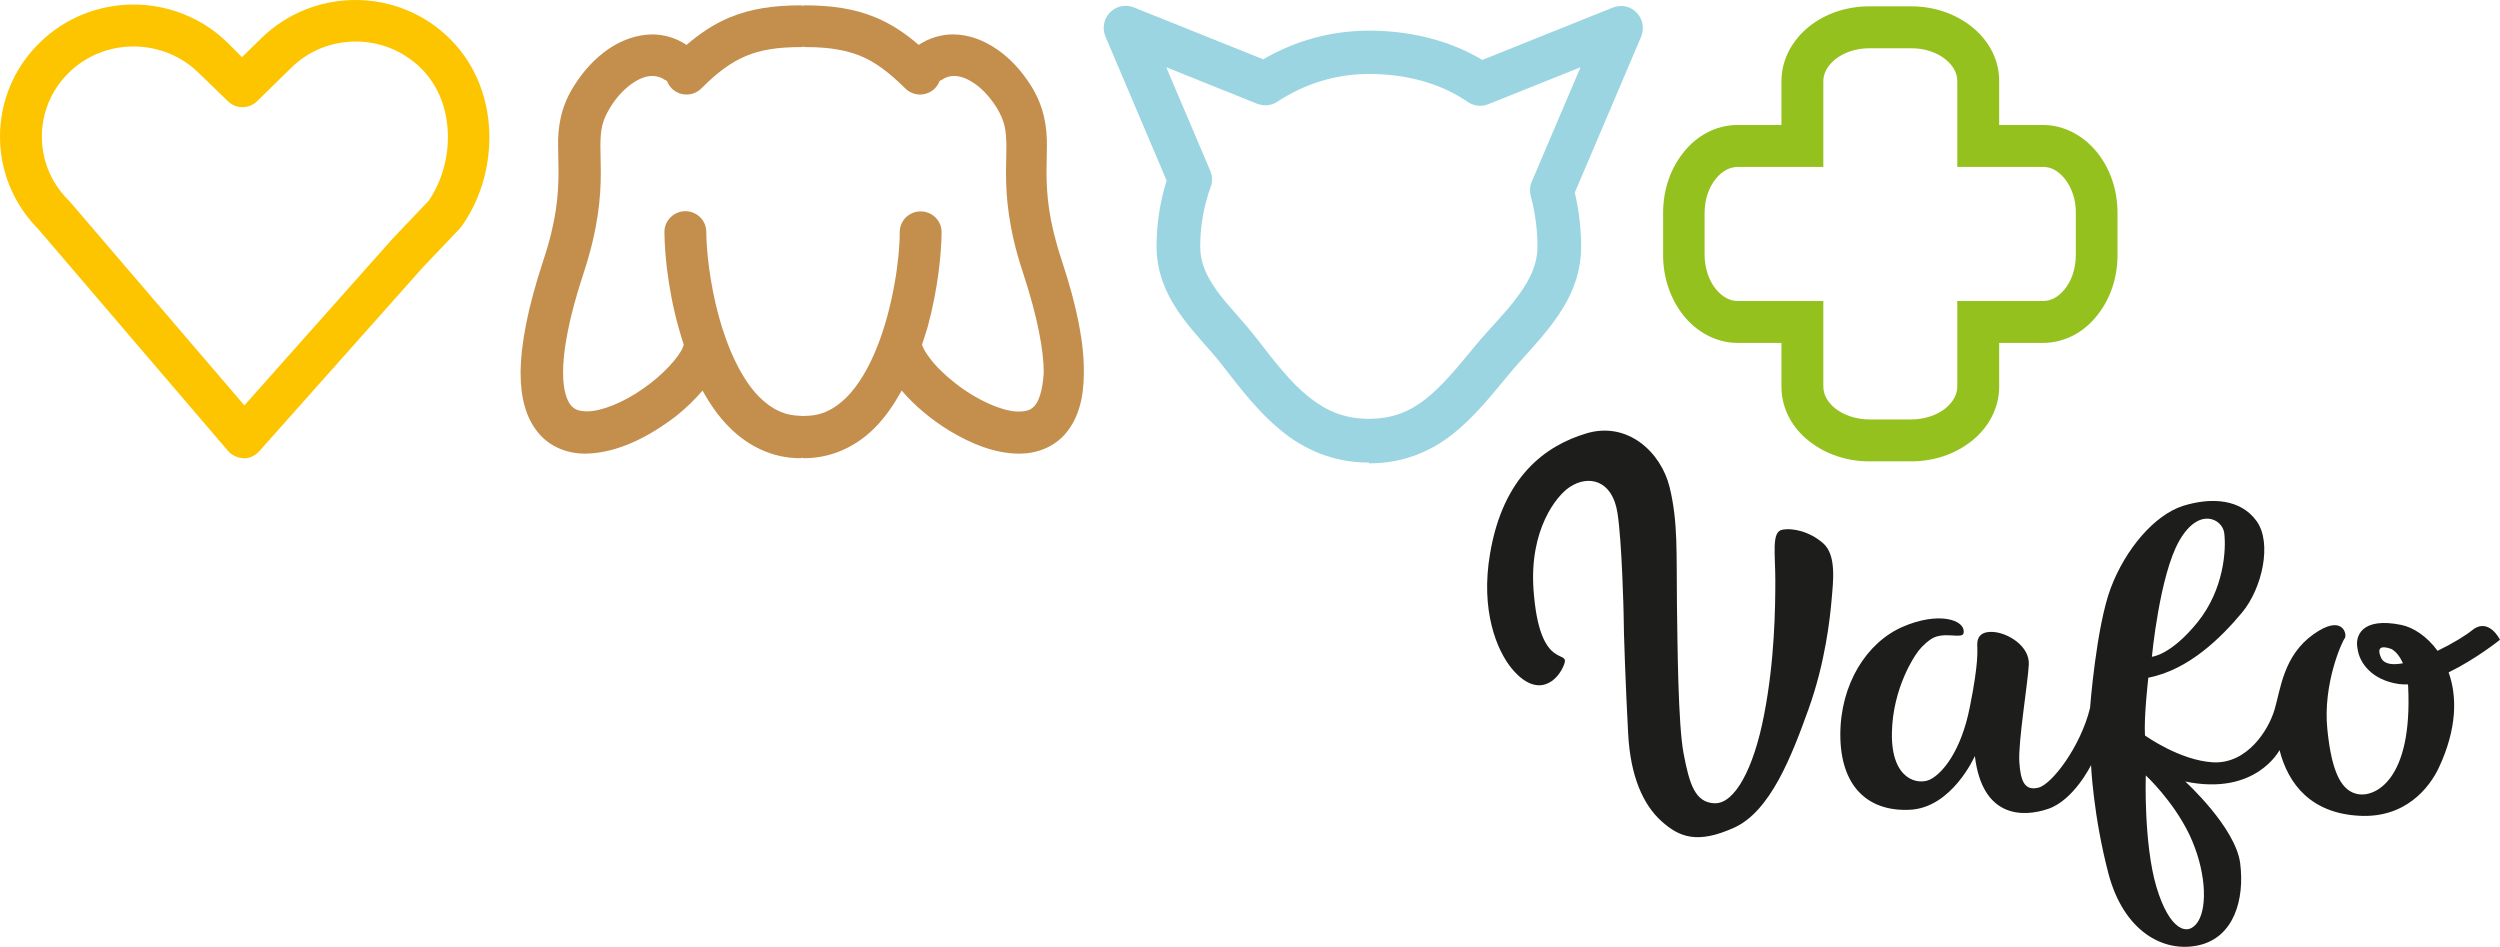 <svg width="301" height="114" viewBox="0 0 301 114" fill="none" xmlns="http://www.w3.org/2000/svg">
<g clip-path="url(#clip0_27_1993)">
<path d="M29.329 55.167C28.616 55.143 27.926 54.833 27.45 54.286L4.615 27.595C1.546 24.5 0 20.476 0 16.452C0 12.357 1.594 8.238 4.781 5.143C7.897 2.071 12.012 0.548 16.08 0.548C20.219 0.548 24.358 2.119 27.498 5.238L29.139 6.881L31.494 4.571C34.634 1.524 38.725 0 42.793 0C46.932 0 51.071 1.571 54.21 4.714C57.493 8 58.92 12.333 58.92 16.524C58.92 20.405 57.755 24.191 55.566 27.262L55.328 27.548L50.975 32.119L31.209 54.333C30.733 54.857 30.067 55.191 29.329 55.191V55.167ZM8.302 8.738C6.113 10.881 5.043 13.643 5.043 16.452C5.043 19.214 6.089 21.952 8.23 24.095L8.373 24.238L29.424 48.809L47.288 28.714L47.36 28.643L51.618 24.167C53.069 22.048 53.949 19.262 53.925 16.476C53.925 13.381 52.902 10.429 50.714 8.238C48.549 6.095 45.718 5 42.84 5C40.01 5 37.203 6.048 35.062 8.167L30.947 12.191C29.971 13.143 28.378 13.143 27.426 12.167L23.953 8.81C21.789 6.667 18.934 5.595 16.08 5.595C13.249 5.595 10.443 6.643 8.302 8.738Z" fill="#FDC400"/>
<path d="M164.82 55.69C160.538 55.714 156.994 54.095 154.258 51.857C151.499 49.595 149.358 46.809 147.265 44.095C145.885 42.286 144.006 40.452 142.341 38.19C140.7 35.952 139.249 33.143 139.249 29.69C139.249 26.928 139.677 24.238 140.462 21.738L133.088 4.381C132.684 3.405 132.898 2.262 133.635 1.5C134.372 0.738 135.514 0.5 136.49 0.881L152.094 7.143C155.828 4.952 160.205 3.69 164.82 3.69C169.601 3.69 174.358 4.762 178.473 7.214L194.197 0.905C195.196 0.524 196.314 0.738 197.051 1.524C197.788 2.286 198.003 3.405 197.598 4.405L189.606 23.19C190.105 25.309 190.367 27.5 190.367 29.738C190.367 33.381 188.845 36.357 187.037 38.786C185.253 41.214 183.16 43.238 181.613 45.143C179.52 47.667 177.498 50.214 174.882 52.286C172.289 54.333 168.959 55.786 164.915 55.786H164.82V55.69ZM145.719 20.571C145.981 21.19 146.004 21.857 145.766 22.5C144.958 24.738 144.506 27.143 144.506 29.69C144.506 31.667 145.267 33.262 146.575 35.095C147.883 36.881 149.739 38.714 151.404 40.881C153.497 43.595 155.448 46.095 157.541 47.762C159.658 49.452 161.775 50.405 164.796 50.428C167.722 50.405 169.672 49.571 171.647 48.047C173.597 46.524 175.453 44.262 177.57 41.69C179.377 39.5 181.375 37.571 182.803 35.595C184.254 33.619 185.11 31.786 185.11 29.667C185.11 27.595 184.825 25.547 184.301 23.595C184.159 23.024 184.182 22.428 184.42 21.881L190.296 8.095L179.187 12.547C178.378 12.881 177.451 12.762 176.737 12.286C173.431 10 169.244 8.905 164.844 8.905C160.776 8.905 157.018 10.119 153.806 12.238C153.093 12.714 152.189 12.809 151.38 12.5L140.414 8.095L145.719 20.571Z" fill="#9BD5E2"/>
<path d="M252.498 18.357C250.952 16.429 248.621 15.048 245.981 15.048H240.7V9.762C240.724 7.095 239.344 4.762 237.393 3.214C235.443 1.667 232.898 0.762 230.115 0.762H225.072C222.313 0.762 219.744 1.643 217.793 3.214C215.866 4.762 214.487 7.095 214.487 9.762V15.048H209.206C206.542 15.048 204.211 16.405 202.688 18.357C201.118 20.31 200.238 22.857 200.238 25.643V30.691C200.238 33.452 201.118 36 202.688 37.976C204.211 39.905 206.566 41.286 209.206 41.286H214.487V46.572C214.487 49.238 215.843 51.572 217.793 53.095C219.744 54.643 222.289 55.548 225.072 55.548H230.115C232.898 55.548 235.443 54.643 237.393 53.095C239.344 51.548 240.7 49.214 240.7 46.572V41.286H245.981C248.645 41.286 250.976 39.929 252.498 37.976C254.068 36.024 254.948 33.476 254.948 30.691V25.643C254.948 22.857 254.068 20.31 252.498 18.357ZM249.929 30.691C249.929 32.381 249.382 33.857 248.597 34.81C247.788 35.81 246.908 36.238 245.981 36.238H235.657V46.548C235.657 47.452 235.205 48.357 234.23 49.167C233.255 49.952 231.78 50.5 230.115 50.5H225.072C223.383 50.5 221.908 49.929 220.957 49.167C219.981 48.381 219.529 47.452 219.529 46.548V36.238H209.206C208.302 36.238 207.398 35.786 206.589 34.81C205.804 33.857 205.234 32.357 205.234 30.691V25.643C205.234 23.952 205.781 22.5 206.589 21.524C207.374 20.548 208.278 20.119 209.206 20.095H219.529V9.762C219.529 8.857 219.981 7.952 220.957 7.143C221.932 6.357 223.407 5.81 225.072 5.81H230.115C231.804 5.81 233.278 6.357 234.23 7.143C235.205 7.929 235.657 8.833 235.657 9.762V20.095H245.981C246.908 20.095 247.788 20.524 248.597 21.524C249.382 22.5 249.953 23.976 249.929 25.643V30.691Z" fill="#95C11F"/>
<path d="M127.807 31.262C126.214 26.452 126.023 23.381 126 20.833C126 19.69 126.047 18.643 126.047 17.571C126.071 15.357 125.738 12.833 124.097 10.262C122.979 8.5 121.599 7 120.029 5.929C118.459 4.857 116.651 4.143 114.748 4.143C113.321 4.143 111.87 4.571 110.609 5.405C108.992 4 107.327 2.905 105.471 2.119C102.926 1.048 100.143 0.643 96.861 0.643C96.789 0.643 96.718 0.69 96.647 0.69C96.575 0.69 96.504 0.643 96.432 0.643C93.15 0.643 90.367 1.048 87.798 2.119C85.942 2.905 84.301 4 82.66 5.405C81.399 4.571 79.948 4.143 78.521 4.143C76.594 4.167 74.786 4.857 73.216 5.929C71.646 7.024 70.267 8.5 69.149 10.286C67.484 12.857 67.151 15.381 67.198 17.595C67.198 18.667 67.246 19.714 67.246 20.857C67.222 23.405 67.032 26.476 65.438 31.286C63.535 37.048 62.703 41.428 62.679 44.905C62.679 47.881 63.321 50.309 64.796 52.095C66.247 53.881 68.435 54.619 70.409 54.619H70.528C74.43 54.548 78.235 52.524 81.399 50.095C82.612 49.143 83.659 48.095 84.587 47.024C85.49 48.667 86.561 50.214 87.869 51.5C90.01 53.643 92.936 55.167 96.314 55.167H96.385C96.456 55.167 96.504 55.119 96.599 55.119C96.67 55.119 96.742 55.167 96.813 55.167C100.238 55.167 103.188 53.667 105.329 51.5C106.637 50.19 107.66 48.643 108.564 47.024C110.086 48.809 112.06 50.476 114.273 51.833C116.865 53.405 119.72 54.595 122.646 54.619H122.765C124.739 54.619 126.927 53.881 128.378 52.095C129.853 50.309 130.495 47.881 130.495 44.905C130.543 41.405 129.71 37 127.807 31.262ZM124.596 48.833C124.168 49.309 123.74 49.524 122.717 49.548C120.814 49.619 117.484 48.119 114.962 46.095C113.678 45.095 112.584 44 111.894 43.048C111.537 42.571 111.275 42.143 111.133 41.809C111.061 41.667 111.038 41.571 111.014 41.476C111.252 40.762 111.49 40.048 111.704 39.309C112.893 34.928 113.345 30.69 113.369 27.952C113.369 26.571 112.251 25.452 110.847 25.452C109.444 25.452 108.326 26.571 108.326 27.952C108.35 30.881 107.565 36.905 105.59 41.809C104.615 44.262 103.331 46.452 101.88 47.881C100.381 49.333 98.882 50.071 96.908 50.071C96.837 50.071 96.765 50.095 96.694 50.095C96.623 50.095 96.551 50.071 96.48 50.071C94.482 50.048 92.983 49.309 91.508 47.881C89.296 45.738 87.56 41.881 86.513 37.976C85.467 34.095 85.038 30.119 85.038 27.928C85.038 26.548 83.92 25.428 82.517 25.428C81.137 25.428 79.996 26.548 79.996 27.928C80.019 31.143 80.614 36.357 82.327 41.5C82.303 41.595 82.279 41.667 82.232 41.786C81.756 43 79.758 45.214 77.403 46.809C75.072 48.476 72.289 49.571 70.624 49.524C69.601 49.5 69.172 49.286 68.744 48.809C68.316 48.309 67.793 47.143 67.793 44.857C67.793 42.214 68.483 38.238 70.29 32.809C72.027 27.524 72.336 23.69 72.336 20.809C72.336 19.524 72.289 18.452 72.289 17.548C72.312 15.643 72.431 14.643 73.478 12.928C74.239 11.667 75.191 10.69 76.118 10.048C77.022 9.405 77.879 9.143 78.568 9.143C79.115 9.167 79.567 9.286 80.091 9.643C80.162 9.69 80.234 9.69 80.305 9.738C80.424 10.071 80.614 10.381 80.876 10.643C81.375 11.143 82.017 11.381 82.66 11.381C83.302 11.381 83.944 11.143 84.444 10.643C86.442 8.643 88.059 7.476 89.82 6.738C91.58 6 93.602 5.667 96.504 5.667C96.575 5.667 96.623 5.619 96.718 5.619C96.789 5.619 96.861 5.667 96.932 5.667C99.834 5.667 101.832 6.024 103.616 6.738C105.376 7.476 106.994 8.667 108.992 10.643C109.491 11.143 110.134 11.381 110.776 11.381C111.418 11.381 112.06 11.143 112.56 10.643C112.822 10.381 113.012 10.071 113.131 9.738C113.202 9.69 113.274 9.69 113.345 9.643C113.868 9.286 114.32 9.143 114.867 9.143C115.533 9.143 116.39 9.405 117.317 10.048C118.245 10.667 119.173 11.667 119.981 12.928C121.028 14.667 121.123 15.643 121.171 17.571C121.171 18.476 121.123 19.548 121.123 20.833C121.123 23.714 121.409 27.548 123.169 32.833C124.953 38.262 125.667 42.238 125.667 44.881C125.524 47.167 125.024 48.333 124.596 48.833Z" fill="#C48F4D"/>
<path d="M201.904 72.714C201.975 77.333 202.022 87.167 202.712 90.762C203.402 94.357 204.068 96.643 206.447 96.714C208.826 96.786 211.133 92.643 212.394 86.072C213.678 79.5 213.749 73.072 213.749 69.881C213.749 66.691 213.274 64.048 214.558 63.786C215.843 63.524 217.888 64 219.506 65.405C221.123 66.833 220.719 69.952 220.529 72.167C220.338 74.405 219.768 79.762 217.746 85.381C215.724 91 213.155 97.714 208.754 99.667C204.354 101.643 202.189 100.81 200.024 98.857C197.86 96.905 196.29 93.5 196.028 88.286C195.743 83.072 195.481 75.976 195.481 73.81C195.481 73.81 195.291 65.262 194.744 61.762C194.125 57.762 191.247 57.143 188.987 58.643C187.394 59.691 184.135 63.762 184.634 70.976C185.348 81.048 189.059 78.024 188.321 80C187.584 81.952 185.158 84.238 182.041 80.524C180.186 78.286 178.236 73.452 179.401 66.667C180.971 57.333 186.085 53.667 190.962 52.191C195.957 50.667 200.001 54.452 201.023 58.667C202.046 62.857 201.832 66.572 201.904 72.714Z" fill="#1D1D1B"/>
<path d="M301 77.024C301 77.024 299.644 74.262 297.646 75.881C296.885 76.5 295.267 77.5 293.483 78.357C292.199 76.595 290.534 75.524 289.106 75.238C284.325 74.262 283.516 76.595 283.849 78.095C284.064 79.81 285.562 81.881 288.821 82.357C289.178 82.405 289.534 82.405 289.915 82.405C289.915 82.476 289.939 82.524 289.939 82.595C290.51 94.119 285.824 95.976 283.921 95.619C282.018 95.286 280.757 93.262 280.21 87.786C279.663 82.333 281.97 77.262 282.303 76.857C282.636 76.452 282.113 73.81 278.521 76.381C274.929 78.952 274.596 82.929 273.859 85.429C273.121 87.929 270.553 91.976 266.485 91.786C262.441 91.572 258.255 88.548 258.255 88.548C258.112 86.31 258.659 81.595 258.659 81.595C263.583 80.643 267.508 76.667 269.934 73.762C272.36 70.857 273.597 65.381 271.694 62.738C269.791 60.095 266.295 59.833 262.846 60.905C259.396 62 255.9 66.119 254.14 70.786C252.379 75.452 251.642 85.238 251.642 85.238C250.5 89.905 247.051 94.429 245.433 94.833C243.816 95.238 243.269 94.143 243.126 91.714C242.983 89.286 244.149 82.262 244.268 80.024C244.387 77.786 241.77 76.238 240.081 76.095C238.393 75.952 238.06 76.833 238.06 77.572C238.06 78.31 238.274 79.595 237.179 85.072C236.109 90.548 233.802 93.167 232.374 93.857C230.947 94.548 227.712 93.929 227.784 88.31C227.855 82.714 230.686 78.786 230.686 78.786C231.019 78.238 231.661 77.524 232.493 76.952C234.04 75.929 236.276 77.024 236.418 76.214C236.68 74.595 233.35 73.595 229.068 75.476C224.739 77.357 221.575 82.381 221.575 88.452C221.575 94.548 224.763 97.714 229.877 97.5C235.015 97.31 237.774 91.024 237.774 91.024C238.654 98.452 243.507 98.452 246.623 97.381C249.715 96.31 251.761 92.119 251.761 92.119C251.761 92.119 252.022 98.191 253.854 105.167C255.686 112.119 260.467 114.762 264.725 113.81C268.983 112.857 270.267 108.262 269.72 103.952C269.173 99.619 263.107 94.095 263.107 94.095C271.623 95.857 274.454 90.31 274.454 90.31C275.524 94.5 278.307 97.881 283.968 98.214C289.653 98.572 292.532 94.762 293.626 92.452C295.862 87.691 295.838 83.81 294.815 80.952C298.145 79.333 301 77.024 301 77.024ZM262.394 65.095C264.748 60.976 267.555 62.476 267.793 64.143C268.055 66.095 267.793 70.976 264.558 74.952C261.323 78.929 259.087 79.072 259.087 79.072C259.087 79.072 260.015 69.214 262.394 65.095ZM263.607 100.5C265.557 104.619 265.843 109.071 264.63 110.976C263.416 112.857 261.18 111.976 259.634 106.786C258.088 101.595 258.35 93.357 258.35 93.357C258.35 93.357 261.632 96.381 263.607 100.5ZM286.68 79.191C285.943 77.524 287.322 77.905 287.988 78.167C288.512 78.5 288.964 79.072 289.32 79.857C288.036 80.095 287.037 79.976 286.68 79.191Z" fill="#1D1D1B"/>
</g>
<defs>
<clipPath id="clip0_27_1993">
<rect width="301" height="114" fill="white"/>
</clipPath>
</defs>
</svg>
